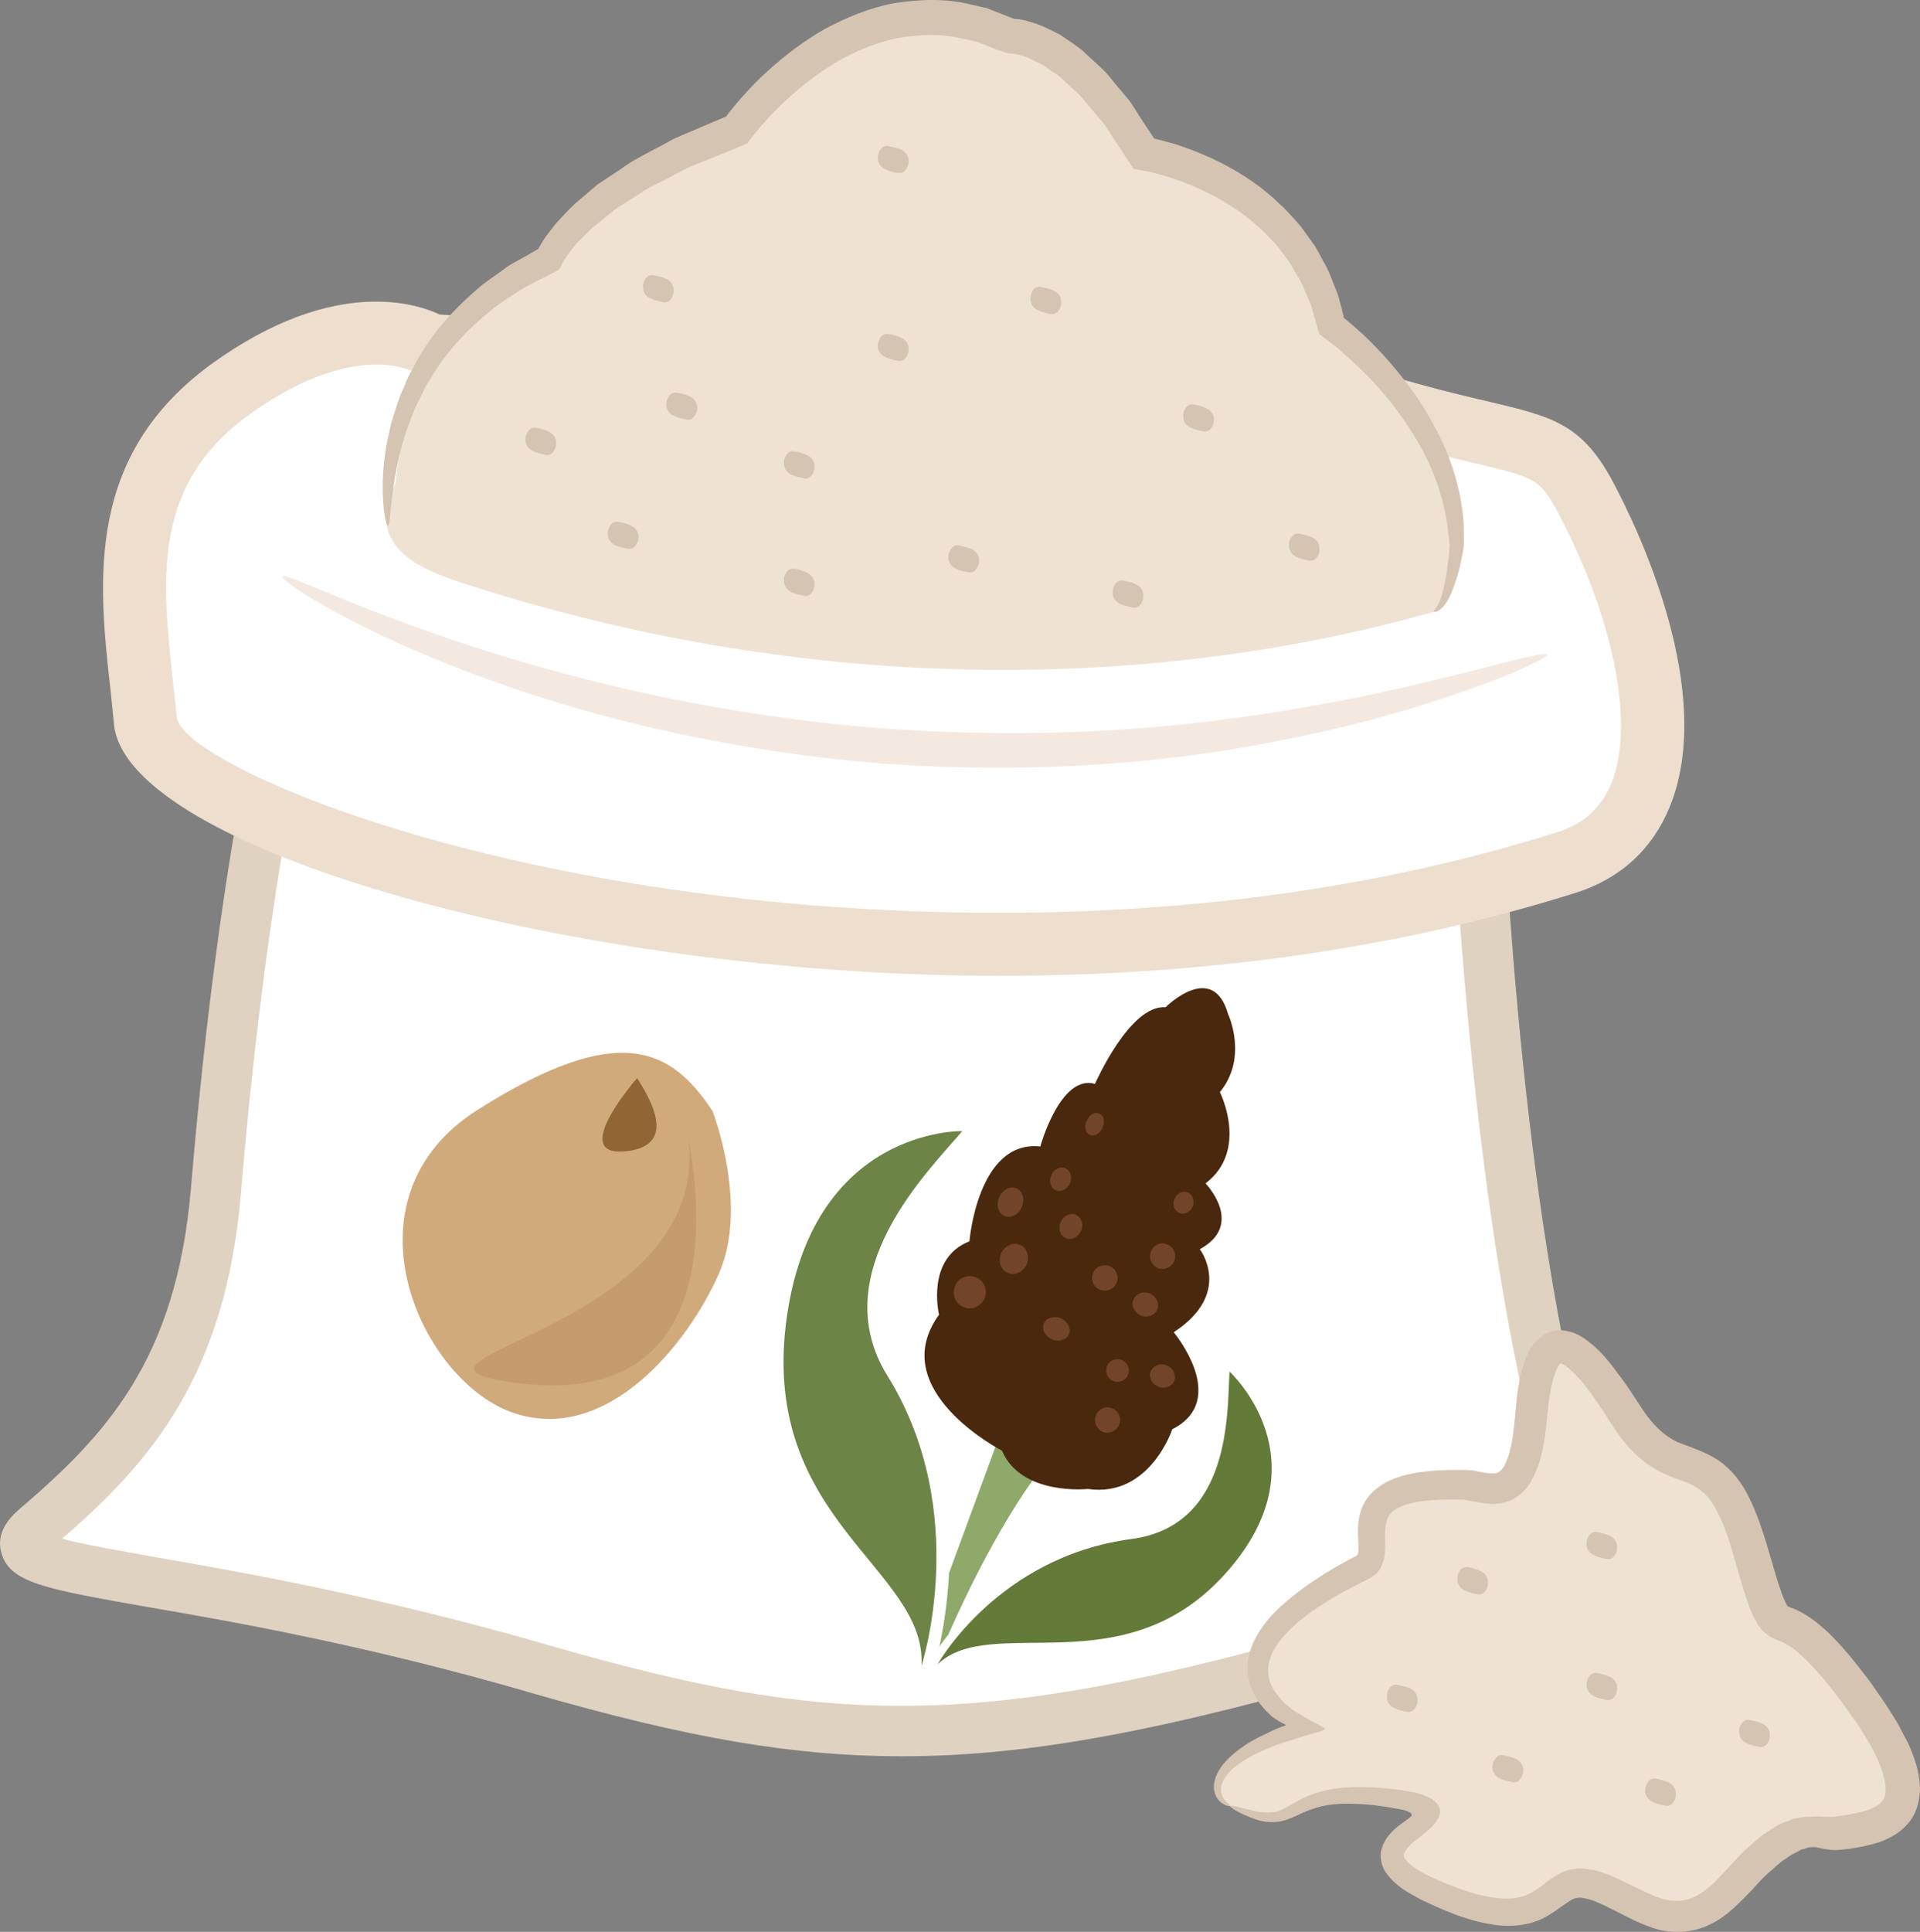 <?xml version="1.0" encoding="UTF-8" standalone="no"?>
<svg
   xmlns:dc="http://purl.org/dc/elements/1.1/"
   xmlns:cc="http://creativecommons.org/ns#"
   xmlns:rdf="http://www.w3.org/1999/02/22-rdf-syntax-ns#"
   xmlns:svg="http://www.w3.org/2000/svg"
   xmlns="http://www.w3.org/2000/svg"
   id="svg110"
   viewBox="0 0 5366.724 5398.532"
   style="clip-rule:evenodd;fill-rule:evenodd;image-rendering:optimizeQuality;shape-rendering:geometricPrecision;text-rendering:geometricPrecision"
   version="1.1"
   height="53.985mm"
   width="53.667mm"
   xml:space="preserve"><rect x="0" y="0" width="5366.724" height="5398.532" fill="#808080" stroke="none"/>
 <defs
   id="defs4">
  <style
   id="style2"
   type="text/css">
   <![CDATA[
    .fil8 {fill:#49280E;fill-rule:nonzero}
    .fil10 {fill:#647A38;fill-rule:nonzero}
    .fil9 {fill:#6C8445;fill-rule:nonzero}
    .fil11 {fill:#72442A;fill-rule:nonzero}
    .fil7 {fill:#8FA96B;fill-rule:nonzero}
    .fil14 {fill:#916534;fill-rule:nonzero}
    .fil13 {fill:#C69B6D;fill-rule:nonzero}
    .fil0 {fill:#CEBCAA;fill-rule:nonzero}
    .fil12 {fill:#D1AA7C;fill-rule:nonzero}
    .fil5 {fill:#D6C4B2;fill-rule:nonzero}
    .fil2 {fill:#E0D2C1;fill-rule:nonzero}
    .fil3 {fill:#EDDECE;fill-rule:nonzero}
    .fil4 {fill:#EFE2D3;fill-rule:nonzero}
    .fil6 {fill:#F4E9E1;fill-rule:nonzero}
    .fil1 {fill:white;fill-rule:nonzero}
   ]]>
  </style>
 </defs>
 <g
   transform="translate(-7772.276,-12443.122)"
   id="Vrstva_x0020_1">
  <path
   style="fill:#cebcaa;fill-rule:nonzero"
   id="path7"
   d="m 9783,16831 c 0,6 -28,11 -79,15 -26,2 -57,5 -93,3 -19,-1 -38,-2 -59,-2 -10,-1 -21,-1 -32,-2 -11,-1 -22,-2 -33,-4 -23,-3 -47,-6 -72,-9 -25,-3 -51,-10 -78,-15 -13,-3 -27,-6 -40,-9 -14,-5 -28,-9 -42,-13 -28,-10 -58,-17 -86,-31 -117,-47 -242,-124 -347,-246 -53,-61 -95,-130 -130,-201 -35,-72 -59,-147 -77,-219 -18,-73 -27,-144 -33,-210 -5,-66 -5,-128 -3,-185 10,-225 54,-356 62,-353 10,3 -17,137 -15,354 2,54 5,113 12,176 8,62 19,129 37,196 18,66 41,135 74,200 33,64 72,127 120,183 96,111 211,185 320,234 27,14 55,22 82,32 13,5 26,9 39,14 13,4 26,7 39,11 26,6 50,15 74,20 24,4 48,9 70,14 11,2 21,4 32,6 11,2 21,3 31,5 20,2 39,5 57,8 35,6 66,8 92,11 50,6 78,12 78,17 z"
   class="fil0" />
  <path
   style="fill:#ffffff;fill-rule:nonzero"
   id="path9"
   d="m 11899,14601 c 0,0 38,1128 241,1901 109,416 328,324 219,445 -100,109 -501,17 -733,85 -1084,318 -1510,316 -2342,76 -1037,-300 -1578,-252 -1411,-395 229,-197 459,-418 503,-944 82,-985 219,-1458 219,-1458 z"
   class="fil1" />
  <path
   style="fill:#e0d2c1;fill-rule:nonzero"
   id="path11"
   d="m 7946,16743 c 58,16 159,33 264,52 246,43 619,108 1094,245 422,122 698,170 987,170 344,0 713,-69 1315,-246 116,-34 257,-31 388,-30 25,0 50,1 75,1 54,0 196,0 234,-32 -59,-46 -165,-132 -231,-383 -176,-667 -229,-1605 -241,-1854 l -3183,-279 c -37,151 -137,611 -202,1388 -43,517 -258,758 -500,968 z m 2345,608 c -299,0 -597,-51 -1026,-175 -468,-136 -836,-200 -1079,-242 -290,-51 -387,-68 -410,-152 -12,-42 5,-83 51,-122 238,-204 438,-413 479,-896 82,-981 215,-1453 221,-1472 l 16,-56 3425,300 2,63 c 0,11 39,1129 238,1885 55,210 136,272 185,310 29,22 62,47 66,93 4,44 -22,79 -48,107 -69,75 -201,82 -342,82 -25,0 -50,-1 -76,-1 -26,0 -52,0 -78,0 -91,0 -194,3 -270,25 -616,180 -995,251 -1354,251 z"
   class="fil2" />
  <path
   style="fill:#ffffff;fill-rule:nonzero"
   id="path13"
   d="m 8978,13408 c 0,0 -208,-131 -558,121 -350,252 -274,602 -241,930 33,328 2166,963 3972,394 364,-115 258,-633 55,-1018 -99,-186 -154,-131 -591,-262 z"
   class="fil1" />
  <path
   style="fill:#eddece;fill-rule:nonzero"
   id="path15"
   d="m 8824,13462 c -73,0 -194,24 -353,138 -276,199 -247,459 -214,760 3,30 7,61 10,91 29,139 971,543 2297,543 v 0 c 564,0 1088,-76 1560,-225 74,-23 124,-68 152,-136 67,-163 8,-460 -148,-756 -51,-96 -65,-100 -236,-140 -71,-17 -167,-39 -293,-77 l -2649,-165 -19,-12 c 0,0 -38,-21 -107,-21 z m 1740,1708 v 0 c -1190,0 -2438,-354 -2473,-702 -3,-29 -6,-59 -9,-89 -35,-310 -74,-663 286,-922 158,-113 312,-171 456,-171 85,0 146,21 177,36 l 2629,163 10,3 c 126,38 218,60 292,77 181,43 263,62 351,229 70,132 287,586 156,905 -48,117 -138,200 -262,239 -489,154 -1031,232 -1613,232 z"
   class="fil3" />
  <path
   style="fill:#efe2d3;fill-rule:nonzero"
   id="path17"
   d="m 8879,13791 c 0,0 11,-415 427,-623 0,0 77,-197 525,-361 0,0 328,-471 766,-263 0,0 175,-11 372,328 0,0 438,66 525,482 0,0 350,251 350,612 0,0 -18,173 -65,187 -690,196 -1652,262 -2703,-77 -112,-36 -295,-99 -197,-285 z"
   class="fil4" />
  <path
   style="fill:#d6c4b2;fill-rule:nonzero"
   id="path19"
   d="m 11779,14153 c -1,-3 4,-5 9,-14 6,-8 12,-22 17,-42 5,-20 10,-46 14,-76 2,-16 4,-32 5,-50 1,-6 -1,-15 -2,-24 -1,-9 -2,-19 -3,-28 -10,-77 -38,-170 -97,-263 -29,-47 -64,-94 -106,-140 -21,-23 -44,-45 -68,-67 -12,-11 -24,-22 -37,-33 -14,-11 -22,-18 -51,-39 -5,-17 -10,-35 -15,-53 -4,-12 -6,-25 -12,-38 -12,-24 -19,-50 -35,-73 -7,-12 -14,-24 -21,-36 -8,-11 -17,-23 -25,-34 -8,-12 -18,-22 -28,-32 -10,-11 -20,-22 -31,-31 -43,-40 -95,-74 -151,-101 -28,-14 -58,-26 -88,-36 -15,-5 -30,-10 -46,-14 -8,-2 -16,-4 -24,-6 l -6,-1 -12,-2 -25,-5 c -17,-26 -35,-53 -53,-80 -14,-20 -25,-43 -42,-60 -16,-19 -32,-38 -48,-57 -16,-19 -36,-34 -53,-51 -9,-9 -19,-16 -29,-22 l -30,-21 c -21,-10 -42,-22 -63,-27 -5,-2 -10,-2 -14,-3 l -7,-1 c -7,-1 -11,0 -20,-3 l -11,-4 c -4,-1 -4,-1 -6,-2 l -9,-3 -17,-7 -36,-14 -37,-8 c -58,-15 -118,-13 -176,-4 -58,10 -113,33 -165,60 -51,29 -98,64 -141,102 -22,19 -42,39 -62,60 -9,11 -19,21 -28,32 l -13,16 -20,26 c -57,24 -112,46 -167,68 -23,13 -47,25 -70,37 -24,11 -47,23 -68,38 -21,13 -42,27 -63,40 -19,16 -38,31 -57,46 -18,15 -33,33 -50,48 -14,18 -29,35 -38,52 -1,1 -1,1 -3,4 l -4,9 -4,7 -2,3 c -1,1 -2,2 -3,2 l -26,14 c -10,5 -20,10 -30,15 -20,11 -40,19 -57,32 -18,12 -36,23 -53,35 -17,12 -32,26 -47,38 -60,52 -108,109 -142,167 -9,14 -18,28 -24,43 -7,14 -14,28 -21,42 -10,28 -22,54 -29,80 -16,50 -24,95 -30,132 -11,74 -10,115 -16,116 -5,1 -16,-41 -15,-118 1,-39 5,-87 18,-142 5,-28 15,-56 25,-87 5,-15 12,-31 19,-46 6,-17 14,-32 23,-48 33,-65 82,-130 146,-190 16,-14 32,-30 50,-44 18,-13 37,-27 56,-40 18,-15 40,-25 61,-37 10,-6 21,-12 31,-18 l 4,-2 h 1 l 1,-1 c 0,0 0,-1 0,-1 0,0 1,-1 0,0 -1,1 1,-2 2,-3 13,-25 30,-45 46,-66 18,-19 36,-40 56,-58 20,-17 40,-34 61,-52 23,-15 45,-30 68,-45 22,-17 47,-30 71,-43 25,-13 50,-26 75,-40 26,-12 52,-22 79,-34 22,-9 44,-19 67,-28 v 0 l 6,-9 15,-18 c 9,-12 20,-23 30,-35 21,-23 43,-46 67,-67 47,-43 100,-83 158,-116 60,-32 124,-59 194,-72 70,-11 144,-14 215,4 l 44,10 43,17 33,13 c -1,-1 1,0 1,0 l 14,1 c 9,2 18,3 25,6 33,8 60,23 88,37 l 37,25 c 12,9 25,17 35,28 21,20 43,38 62,59 18,22 35,43 53,64 18,21 30,45 45,67 l 22,33 9,14 v 0 0 l 7,2 c 9,2 18,4 27,7 18,4 35,10 52,16 34,12 67,26 99,42 63,32 121,71 169,119 13,11 24,24 35,36 12,13 23,25 32,39 10,13 19,27 29,40 8,14 16,28 23,42 17,27 26,58 38,86 6,14 8,29 13,44 l 5,21 c 1,5 1,5 1,5 v 2 c 0,0 20,16 32,27 14,12 27,24 39,36 25,25 49,50 70,76 43,50 79,102 107,154 59,104 84,207 88,291 0,10 0,20 0,30 0,5 0,10 0,15 0,2 1,5 0,8 l -1,8 c -3,19 -7,35 -10,51 -8,31 -17,57 -26,78 -9,20 -20,35 -30,42 -5,4 -10,6 -13,6 -3,1 -5,0 -5,0 z"
   class="fil5" />
  <path
   style="fill:#f4e9e1;fill-rule:nonzero"
   id="path21"
   d="m 12096,14273 c 4,10 -182,99 -503,185 -161,41 -356,82 -575,106 -218,24 -461,32 -715,17 -254,-15 -494,-55 -709,-104 -214,-50 -403,-112 -557,-173 -310,-122 -482,-239 -475,-250 7,-12 188,82 498,185 156,52 343,105 554,150 211,43 446,80 695,94 248,15 486,10 700,-9 215,-19 407,-52 568,-84 320,-67 514,-132 519,-117 z"
   class="fil6" />
  <path
   style="fill:#efe2d3;fill-rule:nonzero"
   id="path23"
   d="m 11210,17490 c -69,-31 -54,-143 208,-219 0,0 -383,-175 164,-449 82,-41 -103,-241 285,-230 67,3 164,77 186,-196 22,-274 120,-230 262,0 143,229 252,32 350,383 99,350 44,54 296,393 252,340 87,379 -55,394 -79,9 -120,-43 -284,143 -164,186 -274,32 -405,0 -131,-33 -99,175 -438,21 -339,-153 208,-218 -120,-262 -328,-44 -230,120 -449,22 z"
   class="fil4" />
  <path
   style="fill:#d6c4b2;fill-rule:nonzero"
   id="path25"
   d="m 11210,17490 c 2,-4 22,3 61,12 19,5 43,9 68,4 24,-5 50,-28 89,-44 38,-16 84,-24 132,-25 24,0 50,0 75,3 13,1 27,2 40,4 8,1 12,1 22,3 10,1 19,3 29,5 10,3 20,5 29,9 9,4 18,7 24,13 7,5 13,12 16,20 4,10 2,19 -1,26 -8,29 -71,67 -81,80 -9,9 -15,19 -17,24 0,6 -1,9 6,17 13,17 42,34 70,47 59,27 126,54 192,60 32,3 62,-1 89,-16 14,-7 26,-17 43,-30 17,-12 38,-29 69,-35 14,-2 30,-4 43,-1 7,1 14,2 20,3 l 17,5 c 23,7 43,16 63,26 39,18 75,38 110,49 34,10 64,8 95,-7 7,-4 15,-10 22,-14 8,-6 15,-12 22,-18 8,-6 14,-14 21,-21 l 23,-24 c 16,-17 32,-35 49,-52 20,-16 36,-34 59,-49 12,-7 23,-15 35,-22 13,-5 27,-11 41,-16 15,-3 32,-7 46,-6 l 21,-1 17,1 c 13,1 20,0 30,0 10,-1 22,-3 33,-5 22,-3 43,-8 62,-14 17,-6 31,-15 39,-24 8,-9 10,-21 10,-37 -2,-35 -19,-78 -42,-119 -11,-20 -25,-40 -37,-61 -15,-19 -29,-40 -43,-60 -30,-39 -61,-79 -94,-112 -9,-9 -17,-17 -26,-24 -8,-9 -17,-14 -25,-20 -9,-6 -17,-10 -26,-14 -7,-3 -11,-4 -22,-9 -8,-4 -21,-13 -29,-21 -7,-8 -14,-17 -17,-24 -4,-7 -9,-15 -11,-21 -6,-13 -11,-26 -15,-38 -8,-24 -15,-47 -22,-71 -14,-47 -25,-92 -41,-132 -16,-41 -35,-79 -61,-101 -12,-11 -26,-19 -45,-27 -19,-7 -42,-15 -66,-26 -50,-23 -92,-63 -121,-103 -14,-20 -28,-41 -39,-59 -12,-18 -24,-36 -36,-53 -24,-34 -51,-67 -77,-85 -6,-4 -12,-6 -12,-7 -1,0 -2,0 -2,0 1,-2 -9,9 -14,25 -12,32 -18,73 -22,112 -4,42 -8,85 -20,129 -6,22 -15,44 -28,67 -13,22 -38,47 -70,55 -31,9 -57,3 -77,0 l -27,-5 c -4,-1 -7,-1 -10,-2 h -13 c -37,-1 -73,0 -106,4 -33,5 -64,14 -81,28 -17,14 -22,33 -22,66 0,15 1,33 -1,55 -1,11 -6,28 -13,40 -7,12 -19,21 -32,28 -59,29 -110,57 -157,90 -45,32 -85,68 -107,107 -23,40 -22,80 -1,114 6,8 12,16 18,24 3,4 7,7 10,11 6,5 13,11 19,16 27,20 66,39 97,56 -3,2 -3,4 -7,6 l -17,5 c -11,3 -22,6 -33,10 -21,6 -42,13 -61,19 -22,7 -31,11 -43,16 -12,5 -23,10 -33,15 -41,20 -73,44 -88,69 -16,24 -10,47 -1,58 9,12 18,16 16,19 0,1 -10,1 -25,-10 -7,-6 -15,-16 -18,-30 -4,-15 -1,-32 7,-49 15,-33 49,-63 91,-89 11,-6 22,-13 34,-18 12,-6 26,-13 31,-15 7,-3 14,-7 21,-9 l 11,-4 5,-2 c 0,-1 -4,-2 -5,-3 -11,-5 -20,-11 -29,-17 -2,-2 -4,-3 -7,-5 -4,-5 -9,-9 -13,-13 -9,-9 -18,-20 -25,-31 -15,-22 -27,-51 -29,-82 -1,-30 7,-62 21,-89 28,-55 73,-96 122,-133 48,-37 105,-71 161,-100 4,-3 5,-4 6,-12 1,-11 0,-28 -1,-47 0,-18 0,-40 7,-63 6,-23 21,-46 40,-62 38,-32 80,-42 120,-49 40,-6 79,-8 119,-7 h 15 c 6,0 13,1 19,1 l 30,6 c 18,3 32,3 39,1 6,-2 12,-7 19,-18 7,-13 13,-28 17,-45 9,-35 12,-73 16,-114 4,-43 8,-87 25,-135 5,-12 10,-25 18,-38 8,-12 23,-29 41,-39 18,-10 40,-12 61,-7 20,4 34,12 46,20 46,32 73,69 101,107 28,36 53,80 75,110 25,32 51,57 85,73 18,7 38,14 62,24 25,10 52,24 74,44 46,41 68,91 86,137 19,48 32,96 45,140 7,23 13,46 21,67 6,21 17,43 20,47 2,0 -1,-1 3,1 1,1 9,4 15,6 14,6 29,14 42,23 13,9 26,18 36,28 11,9 22,19 31,29 40,40 71,82 103,123 15,22 30,43 45,65 14,23 29,44 41,68 l 19,36 c 6,12 11,26 16,38 10,27 17,55 19,88 0,32 -7,71 -32,100 -24,29 -54,44 -82,54 -27,9 -54,14 -79,18 -13,2 -25,3 -38,4 -14,1 -31,-2 -42,-4 l -18,-4 h -14 c -10,0 -16,6 -25,6 l -23,12 c -9,4 -17,11 -25,16 -16,10 -32,27 -48,40 -16,14 -30,31 -45,47 -31,31 -67,72 -116,95 -49,25 -112,26 -159,10 -48,-16 -86,-39 -122,-56 -34,-18 -72,-32 -90,-28 -20,1 -49,32 -92,55 -42,22 -91,26 -133,21 -83,-11 -150,-42 -215,-73 -32,-18 -65,-34 -92,-70 -14,-17 -23,-48 -14,-73 8,-25 23,-40 35,-52 14,-12 28,-22 30,-23 5,-4 10,-7 14,-11 3,-2 5,-5 4,-8 -2,-3 -4,-5 -7,-6 -5,-3 -10,-4 -16,-6 l -10,-2 -18,-3 c -12,-3 -25,-4 -37,-6 -24,-4 -48,-5 -70,-6 -45,-2 -85,2 -118,14 -34,10 -63,32 -98,36 -34,4 -60,-5 -79,-13 -39,-16 -56,-29 -55,-31 z"
   class="fil5" />
  <path
   style="fill:#d6c4b2;fill-rule:nonzero"
   id="path27"
   d="m 9306,13649 c 11,6 19,15 21,27 1,14 -3,24 -11,33 -5,5 -14,7 -21,5 -9,-2 -21,-5 -33,-10 -11,-6 -19,-14 -21,-27 -1,-13 3,-24 11,-33 5,-5 14,-7 22,-5 8,2 21,5 32,10 z"
   class="fil5" />
  <path
   style="fill:#d6c4b2;fill-rule:nonzero"
   id="path29"
   d="m 9536,13912 c 11,5 19,14 21,27 1,13 -3,24 -11,32 -5,6 -14,7 -22,5 -8,-2 -21,-4 -32,-9 -11,-6 -19,-15 -21,-27 -1,-14 3,-24 11,-33 5,-6 14,-7 22,-5 8,2 21,4 32,10 z"
   class="fil5" />
  <path
   style="fill:#d6c4b2;fill-rule:nonzero"
   id="path31"
   d="m 9700,13551 c 11,5 19,14 21,27 1,13 -3,24 -11,32 -5,6 -14,7 -22,5 -8,-2 -21,-4 -32,-10 -11,-5 -19,-14 -21,-26 -1,-14 3,-25 11,-33 5,-6 14,-7 22,-5 8,2 21,4 32,10 z"
   class="fil5" />
  <path
   style="fill:#d6c4b2;fill-rule:nonzero"
   id="path33"
   d="m 9634,13222 c 12,6 19,15 21,27 1,14 -2,24 -10,33 -6,6 -15,7 -22,5 -9,-2 -21,-4 -32,-10 -12,-5 -20,-14 -21,-27 -2,-13 2,-24 10,-32 5,-6 14,-7 22,-5 9,2 21,4 32,9 z"
   class="fil5" />
  <path
   style="fill:#d6c4b2;fill-rule:nonzero"
   id="path35"
   d="m 10028,13715 c 11,5 19,14 21,27 1,13 -2,24 -11,32 -5,6 -14,8 -21,5 -9,-2 -21,-4 -33,-9 -11,-6 -19,-15 -20,-27 -2,-14 2,-24 10,-33 5,-6 14,-7 22,-5 9,2 21,4 32,10 z"
   class="fil5" />
  <path
   style="fill:#d6c4b2;fill-rule:nonzero"
   id="path37"
   d="m 10028,14043 c 11,6 19,15 21,27 1,13 -2,24 -11,33 -5,5 -14,7 -21,4 -9,-1 -21,-4 -33,-9 -11,-6 -19,-15 -20,-27 -2,-14 2,-24 10,-33 5,-5 14,-7 22,-5 9,2 21,5 32,10 z"
   class="fil5" />
  <path
   style="fill:#d6c4b2;fill-rule:nonzero"
   id="path39"
   d="m 10488,13977 c 11,6 19,15 21,27 1,14 -3,24 -11,33 -5,6 -14,7 -22,5 -9,-2 -21,-4 -32,-10 -11,-5 -19,-14 -21,-27 -1,-13 3,-24 11,-32 5,-6 14,-8 21,-5 9,2 21,4 33,9 z"
   class="fil5" />
  <path
   style="fill:#d6c4b2;fill-rule:nonzero"
   id="path41"
   d="m 10291,13387 c 11,5 19,14 21,26 1,14 -3,25 -11,33 -5,6 -14,7 -22,5 -8,-2 -21,-4 -32,-10 -11,-5 -19,-14 -21,-26 -1,-14 3,-25 11,-33 5,-6 14,-7 21,-5 9,2 22,4 33,10 z"
   class="fil5" />
  <path
   style="fill:#d6c4b2;fill-rule:nonzero"
   id="path43"
   d="m 10291,12861 c 11,6 19,15 21,27 1,14 -3,24 -11,33 -5,6 -14,7 -22,5 -8,-2 -21,-4 -32,-10 -11,-5 -19,-14 -21,-27 -1,-13 3,-24 11,-32 5,-6 14,-8 21,-5 9,2 22,4 33,9 z"
   class="fil5" />
  <path
   style="fill:#d6c4b2;fill-rule:nonzero"
   id="path45"
   d="m 10717,13255 c 12,6 20,15 21,27 2,14 -2,24 -10,33 -5,5 -14,7 -22,5 -9,-2 -21,-4 -32,-10 -12,-5 -19,-14 -21,-27 -1,-13 2,-24 10,-33 6,-5 15,-7 22,-4 9,1 21,4 32,9 z"
   class="fil5" />
  <path
   style="fill:#d6c4b2;fill-rule:nonzero"
   id="path47"
   d="m 11144,13584 c 11,5 19,14 21,26 1,14 -2,25 -10,33 -6,6 -15,7 -22,5 -9,-2 -21,-4 -33,-10 -11,-5 -19,-14 -20,-27 -2,-13 2,-24 10,-32 5,-6 14,-7 22,-5 9,2 21,4 32,10 z"
   class="fil5" />
  <path
   style="fill:#d6c4b2;fill-rule:nonzero"
   id="path49"
   d="m 10947,14076 c 12,5 19,14 21,27 1,13 -2,24 -10,32 -6,6 -15,8 -22,5 -9,-2 -21,-4 -33,-9 -11,-6 -19,-15 -20,-27 -2,-14 2,-24 10,-33 5,-5 14,-7 22,-5 9,2 21,4 32,10 z"
   class="fil5" />
  <path
   style="fill:#d6c4b2;fill-rule:nonzero"
   id="path51"
   d="m 11440,13945 c 11,5 19,14 20,26 2,14 -2,25 -10,33 -5,6 -14,7 -22,5 -9,-2 -21,-4 -32,-10 -11,-5 -19,-14 -21,-26 -1,-14 2,-25 11,-33 5,-6 14,-7 21,-5 9,2 21,4 33,10 z"
   class="fil5" />
  <path
   style="fill:#d6c4b2;fill-rule:nonzero"
   id="path53"
   d="m 11910,16833 c 12,6 20,15 21,27 2,14 -2,24 -10,33 -5,5 -14,7 -22,5 -9,-2 -21,-5 -32,-10 -12,-6 -19,-15 -21,-27 -1,-13 2,-24 10,-33 6,-5 15,-7 22,-5 9,2 21,5 32,10 z"
   class="fil5" />
  <path
   style="fill:#d6c4b2;fill-rule:nonzero"
   id="path55"
   d="m 12436,17424 c 11,6 19,14 20,27 2,13 -2,24 -10,33 -5,5 -14,7 -22,4 -9,-1 -21,-4 -32,-9 -11,-6 -19,-15 -21,-27 -1,-14 3,-24 11,-33 5,-5 14,-7 21,-5 9,2 21,5 33,10 z"
   class="fil5" />
  <path
   style="fill:#d6c4b2;fill-rule:nonzero"
   id="path57"
   d="m 12272,16735 c 11,5 19,14 20,27 2,13 -2,24 -10,32 -5,6 -14,7 -22,5 -9,-2 -21,-4 -32,-10 -11,-5 -19,-14 -21,-26 -1,-14 2,-25 11,-33 5,-6 14,-7 21,-5 9,2 21,4 33,10 z"
   class="fil5" />
  <path
   style="fill:#d6c4b2;fill-rule:nonzero"
   id="path59"
   d="m 11714,17161 c 11,6 19,15 20,27 2,14 -2,24 -10,33 -5,6 -14,7 -22,5 -9,-2 -21,-4 -32,-10 -12,-5 -19,-14 -21,-27 -1,-13 2,-24 10,-32 6,-6 15,-8 22,-5 9,2 21,4 33,9 z"
   class="fil5" />
  <path
   style="fill:#d6c4b2;fill-rule:nonzero"
   id="path61"
   d="m 12009,17358 c 11,6 19,15 21,27 1,14 -3,24 -11,33 -5,6 -14,7 -21,5 -9,-2 -22,-4 -33,-10 -11,-5 -19,-14 -21,-27 -1,-13 3,-24 11,-32 5,-6 14,-8 22,-5 8,1 21,4 32,9 z"
   class="fil5" />
  <path
   style="fill:#d6c4b2;fill-rule:nonzero"
   id="path63"
   d="m 12272,17129 c 11,5 19,14 20,26 2,14 -2,25 -10,33 -5,6 -14,7 -22,5 -9,-2 -21,-4 -32,-10 -11,-5 -19,-14 -21,-26 -1,-14 2,-25 11,-33 5,-6 14,-7 21,-5 9,2 21,4 33,10 z"
   class="fil5" />
  <path
   style="fill:#d6c4b2;fill-rule:nonzero"
   id="path65"
   d="m 12698,17260 c 12,5 19,14 21,27 1,13 -2,24 -10,32 -6,6 -15,8 -22,5 -9,-2 -21,-4 -32,-9 -12,-6 -20,-15 -21,-27 -2,-14 2,-24 10,-33 5,-6 14,-7 22,-5 9,2 21,4 32,10 z"
   class="fil5" />
  <path
   style="fill:#8fa96b;fill-rule:nonzero"
   id="path67"
   d="m 10423,17011 c 62,-140 176,-374 310,-526 l -153,-68 c 0,0 -82,224 -155,422 -4,83 -16,154 -27,206 6,-10 15,-21 25,-34 z"
   class="fil7" />
  <path
   style="fill:#49280e;fill-rule:nonzero"
   id="path69"
   d="m 10573,16497 c 0,0 -329,-169 -176,-380 0,0 -38,-157 85,-205 0,0 23,-284 198,-265 0,0 56,-203 153,-175 0,0 97,-222 197,-214 0,0 132,-132 175,19 0,0 57,121 -23,218 0,0 82,162 -40,255 0,0 111,115 -16,184 0,0 94,123 -73,232 0,0 158,189 -4,271 0,0 -63,192 -236,167 0,0 -186,20 -240,-107 z"
   class="fil8" />
  <path
   style="fill:#6c8445;fill-rule:nonzero"
   id="path71"
   d="m 10348,17098 c 0,0 141,-430 -95,-810 -179,-288 118,-576 209,-684 0,0 -425,-11 -493,539 -67,550 394,685 379,955 z"
   class="fil9" />
  <path
   style="fill:#647a38;fill-rule:nonzero"
   id="path73"
   d="m 10393,17094 c 0,0 167,-300 541,-350 283,-37 268,-359 275,-468 0,0 273,249 -12,565 -285,317 -653,109 -804,253 z"
   class="fil10" />
  <path
   style="fill:#72442a;fill-rule:nonzero"
   id="path75"
   d="m 10524,16072 c -11,23 -37,34 -60,23 -22,-9 -32,-36 -22,-59 10,-23 37,-33 59,-23 23,10 33,36 23,59 z"
   class="fil11" />
  <path
   style="fill:#72442a;fill-rule:nonzero"
   id="path77"
   d="m 10628,15817 c -9,21 -31,32 -48,24 -18,-7 -24,-31 -15,-52 10,-22 32,-33 49,-25 17,8 24,31 14,53 z"
   class="fil11" />
  <path
   style="fill:#72442a;fill-rule:nonzero"
   id="path79"
   d="m 10642,15977 c -10,21 -34,32 -53,23 -20,-9 -28,-33 -18,-55 10,-21 33,-32 53,-23 19,8 27,33 18,55 z"
   class="fil11" />
  <path
   style="fill:#72442a;fill-rule:nonzero"
   id="path81"
   d="m 10794,15883 c -8,18 -27,27 -43,20 -16,-7 -22,-27 -14,-45 8,-18 27,-27 43,-20 15,7 22,27 14,45 z"
   class="fil11" />
  <path
   style="fill:#72442a;fill-rule:nonzero"
   id="path83"
   d="m 10763,15750 c -8,17 -25,26 -40,19 -14,-6 -20,-25 -12,-42 7,-17 25,-26 39,-19 15,6 20,25 13,42 z"
   class="fil11" />
  <path
   style="fill:#72442a;fill-rule:nonzero"
   id="path85"
   d="m 10854,15595 c -7,16 -23,25 -35,20 -13,-6 -17,-24 -9,-40 7,-17 23,-26 35,-20 13,5 17,23 9,40 z"
   class="fil11" />
  <path
   style="fill:#72442a;fill-rule:nonzero"
   id="path87"
   d="m 11106,15815 c -7,16 -25,24 -38,17 -14,-6 -20,-24 -13,-39 7,-16 24,-24 38,-17 14,6 19,24 13,39 z"
   class="fil11" />
  <path
   style="fill:#72442a;fill-rule:nonzero"
   id="path89"
   d="m 11054,15968 c -8,18 -29,26 -47,18 -17,-8 -25,-29 -17,-47 7,-18 28,-26 46,-18 18,8 26,29 18,47 z"
   class="fil11" />
  <path
   style="fill:#72442a;fill-rule:nonzero"
   id="path91"
   d="m 11007,16103 c -8,17 -29,24 -47,16 -18,-9 -27,-29 -19,-45 7,-17 28,-24 46,-16 18,8 27,28 20,45 z"
   class="fil11" />
  <path
   style="fill:#72442a;fill-rule:nonzero"
   id="path93"
   d="m 11054,16303 c -7,16 -28,23 -45,15 -18,-8 -27,-28 -20,-44 8,-16 28,-23 46,-15 17,8 26,28 19,44 z"
   class="fil11" />
  <path
   style="fill:#72442a;fill-rule:nonzero"
   id="path95"
   d="m 10925,16286 c -7,16 -26,23 -42,16 -16,-7 -23,-26 -16,-42 7,-16 26,-23 42,-16 16,7 23,26 16,42 z"
   class="fil11" />
  <path
   style="fill:#72442a;fill-rule:nonzero"
   id="path97"
   d="m 10760,16172 c -7,16 -29,22 -48,14 -19,-9 -29,-29 -22,-45 7,-16 29,-22 48,-14 19,9 29,29 22,45 z"
   class="fil11" />
  <path
   style="fill:#72442a;fill-rule:nonzero"
   id="path99"
   d="m 10893,16029 c -8,18 -29,25 -47,18 -18,-8 -26,-29 -18,-47 8,-18 29,-26 47,-18 18,8 26,29 18,47 z"
   class="fil11" />
  <path
   style="fill:#72442a;fill-rule:nonzero"
   id="path101"
   d="m 10900,16426 c -8,17 -29,26 -46,18 -18,-8 -26,-29 -18,-47 8,-18 29,-26 46,-18 18,8 26,29 18,47 z"
   class="fil11" />
  <path
   style="fill:#d1aa7c;fill-rule:nonzero"
   id="path103"
   d="m 9764,15548 c 0,0 103,264 17,456 -85,192 -308,473 -569,389 -262,-84 -500,-599 -104,-849 396,-250 540,-171 656,4 z"
   class="fil12" />
  <path
   style="fill:#c69b6d;fill-rule:nonzero"
   id="path105"
   d="m 9680,15550 c 0,0 239,860 -477,756 -443,-65 654,-154 477,-756 z"
   class="fil13" />
  <path
   style="fill:#916534;fill-rule:nonzero"
   id="path107"
   d="m 9553,15456 c 0,0 -187,213 -41,205 146,-9 94,-124 41,-205 z"
   class="fil14" />
 </g>
</svg>